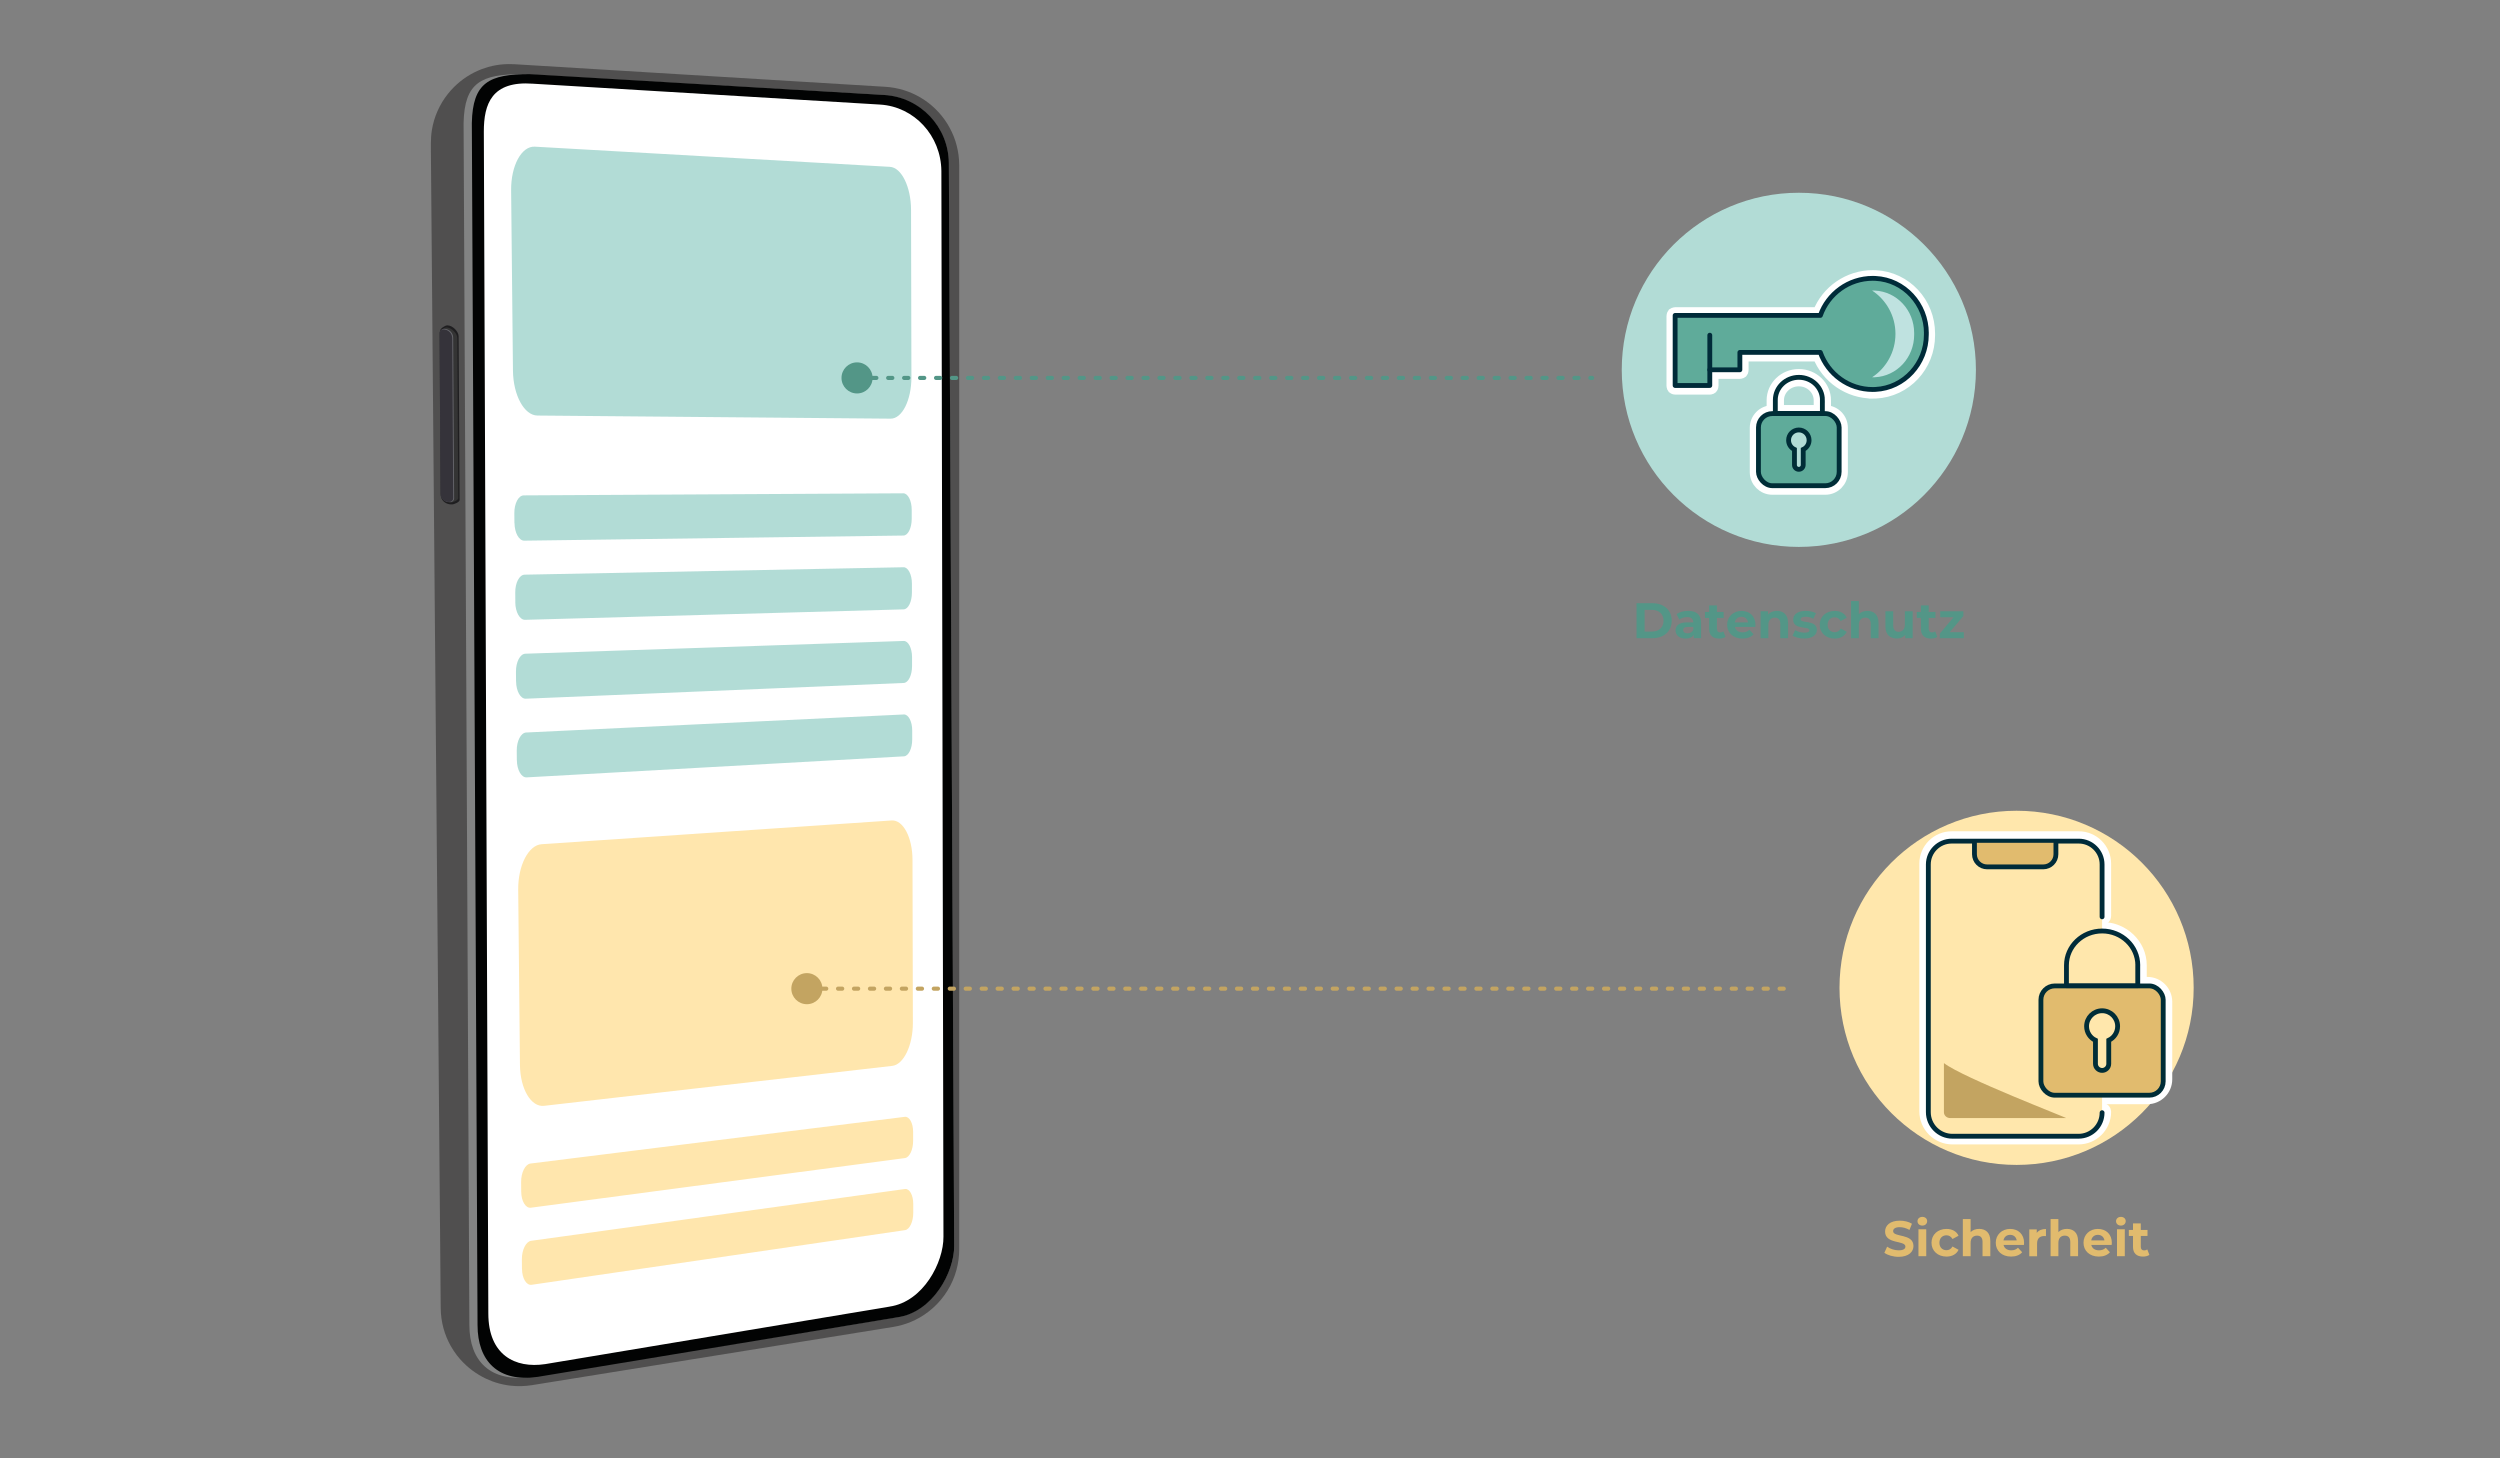 <?xml version="1.0" encoding="UTF-8"?>
<svg id="Ebene_1" data-name="Ebene 1" xmlns="http://www.w3.org/2000/svg" viewBox="0 0 600 350">
  <rect x="0" y="0" width="600" height="350" fill="#808080" stroke="none"/>
  <defs>
    <style>
      .cls-1 {
        fill: #343434;
      }

      .cls-1, .cls-2, .cls-3, .cls-4, .cls-5, .cls-6, .cls-7, .cls-8, .cls-9, .cls-10, .cls-11, .cls-12, .cls-13, .cls-14, .cls-15 {
        stroke-width: 0px;
      }

      .cls-16, .cls-17, .cls-18, .cls-19, .cls-20, .cls-21, .cls-22, .cls-23 {
        stroke-miterlimit: 10;
      }

      .cls-16, .cls-24, .cls-25, .cls-26, .cls-20, .cls-27, .cls-21, .cls-22, .cls-28, .cls-23, .cls-29 {
        stroke-linecap: round;
      }

      .cls-16, .cls-24, .cls-20, .cls-27, .cls-21, .cls-22, .cls-28, .cls-23, .cls-29 {
        stroke-width: 1.16px;
      }

      .cls-16, .cls-20, .cls-21, .cls-22, .cls-23 {
        stroke: #002d37;
      }

      .cls-16, .cls-10 {
        fill: #b2dcd6;
      }

      .cls-17 {
        fill: #002b39;
      }

      .cls-17, .cls-18, .cls-19 {
        stroke: #fff;
        stroke-width: 3px;
      }

      .cls-2 {
        fill: #828383;
      }

      .cls-3 {
        fill: #65656b;
      }

      .cls-4, .cls-21, .cls-28 {
        fill: #e1bb6e;
      }

      .cls-24, .cls-25, .cls-18, .cls-26, .cls-23 {
        fill: none;
      }

      .cls-24, .cls-25, .cls-26, .cls-27, .cls-28, .cls-29 {
        stroke-linejoin: round;
      }

      .cls-24, .cls-27, .cls-28, .cls-29 {
        stroke: #002b39;
      }

      .cls-25 {
        stroke: #c3a461;
      }

      .cls-25, .cls-26 {
        stroke-dasharray: 0 0 1 2.83;
        stroke-width: .99px;
      }

      .cls-5 {
        fill: #539687;
      }

      .cls-6 {
        fill: #ffe6ad;
      }

      .cls-7 {
        fill: #35333a;
      }

      .cls-8 {
        fill: #0d0d10;
        isolation: isolate;
        opacity: .73;
      }

      .cls-19 {
        fill: #002d37;
      }

      .cls-9 {
        fill: #c3a461;
      }

      .cls-26 {
        stroke: #539687;
      }

      .cls-20, .cls-13, .cls-29 {
        fill: #ffe7ac;
      }

      .cls-27, .cls-22 {
        fill: #5fab9a;
      }

      .cls-11 {
        fill: #bfe2e0;
      }

      .cls-12 {
        fill: #fff;
      }

      .cls-14 {
        fill: #020303;
      }

      .cls-15 {
        fill: #504f4f;
      }
    </style>
  </defs>
  <g>
    <path class="cls-15" d="M110.53,326.33c-.3-.34-.59-.68-.86-1.04-.55-.72-1.05-1.48-1.5-2.27-1.5-2.67-2.37-5.75-2.4-9.07,0-.73-.02-1.46-.02-2.19-.2-24.52-.41-49.04-.62-73.56-.31-36.83-.63-73.65-.94-110.48-.26-30.63-.52-61.25-.78-91.87v-1.43c0-1.09.07-2.16.24-3.2.26-1.6.72-3.14,1.36-4.58.65-1.47,1.48-2.85,2.47-4.09.45-.57.94-1.12,1.46-1.64,1.88-1.88,4.15-3.36,6.67-4.32.51-.19,1.03-.36,1.55-.51,1.22-.35,2.49-.57,3.8-.66.31-.02.63-.04.94-.04.51,0,1.02,0,1.54.03,16.26.99,32.53,1.98,48.79,2.97,13.41.82,26.83,1.63,40.24,2.45,3.09.19,5.97,1.11,8.47,2.59.69.41,1.35.85,1.97,1.34.56.44,1.09.91,1.6,1.4,1.1,1.07,2.07,2.28,2.88,3.59.79,1.29,1.44,2.67,1.91,4.13.44,1.39.74,2.85.85,4.35.04.48.06.96.06,1.45v260.16c0,1.69-.23,3.34-.65,4.91-.96,3.57-2.95,6.75-5.66,9.17-.65.58-1.34,1.11-2.06,1.6-.36.24-.73.47-1.11.69-.67.39-1.38.73-2.11,1.04-1.35.56-2.79.98-4.29,1.22-14.38,2.32-28.75,4.63-43.12,6.95-14.52,2.34-29.03,4.68-43.55,7.02-1.73.27-3.43.31-5.08.13-.29-.03-.59-.07-.88-.12-1.23-.2-2.43-.51-3.58-.94-.49-.19-.98-.39-1.45-.61-2.34-1.1-4.43-2.66-6.14-4.58h.01-.01Z"/>
    <path class="cls-2" d="M215.11,316.16c8.68-1.19,13.95-10.9,13.89-17.18l-1.3-259.87c-.08-8.68-6.99-15.81-15.8-16.32l-86.58-5c-9.85,0-13.85,1.99-14.06,11.75l1.39,288.47c0,8.72,5.12,13.8,14.66,12.44l87.81-14.29h0Z"/>
    <path class="cls-14" d="M229,298.98l-1.28-259.87c-.08-8.68-6.87-15.81-15.53-16.32l-85.12-5c-9.69,0-13.63,1.99-13.83,11.75l1.37,288.47c0,8.72,5.03,13.8,14.41,12.44l86.33-14.29c8.53-1.19,13.71-10.9,13.65-17.18Z"/>
    <path class="cls-12" d="M213.51,313.58c8.08-1.16,12.98-10.64,12.92-16.78l-.5-255.76c-.08-8.47-6.5-15.44-14.7-15.94l-83.32-5.01c-9.91-.74-11.79,4.87-11.79,11.48l1.08,283.67c0,9.98,6.45,13.24,13.64,12.15l82.67-13.8h0Z"/>
    <g>
      <path class="cls-8" d="M108.28,121.06c-1.13,0-2.39-.81-2.39-1.94l-.25-39.76c0-.52,1.2-1.28,1.72-1.28h0c1.23,0,2.71,1.44,2.71,2.67l.24,39.24c0,.51-1.32,1.07-1.83,1.07,0,0-.2,0-.2,0Z"/>
      <path class="cls-1" d="M108.03,120.59c-1.07.01-2.29-.78-2.29-1.86l-.25-38.91c0-.5,1.16-1.23,1.66-1.23h0c1.18,0,2.6,1.38,2.6,2.56l.23,38.41c.01.49-1.26,1.03-1.75,1.03h-.2Z"/>
      <path class="cls-3" d="M107.88,120.5c-1.08.01-1.98-.86-1.98-1.95l-.24-38.71c0-.5.4-.92.9-.92h.03c1.19,0,2.17.94,2.17,2.13l.23,38.55c0,.49-.4.9-.89.9h-.23s.01,0,.01,0Z"/>
      <path class="cls-7" d="M107.69,120.48c-1.08.01-1.97-.85-1.97-1.93l-.23-38.58c0-.5.4-.91.9-.91h0c1.18,0,2.15.93,2.15,2.11l.23,38.41c0,.48-.39.89-.88.89h-.2Z"/>
    </g>
  </g>
  <g>
    <path class="cls-10" d="M123.46,125.53l-.02-2.36c-.02-2.35,1-4.28,2.27-4.28l91.08-.5c1.11,0,2.02,1.78,2.02,3.96v2.19c0,2.18-.89,3.98-1.99,3.99l-90.99,1.23c-1.27.02-2.33-1.88-2.35-4.23h-.02Z"/>
    <path class="cls-10" d="M123.68,144.57l-.02-2.35c-.03-2.34.99-4.28,2.26-4.3l90.93-1.78c1.1-.02,2.01,1.74,2.01,3.92v2.18c0,2.18-.89,3.98-1.99,4.01l-90.85,2.51c-1.27.03-2.33-1.85-2.35-4.19h.01Z"/>
    <path class="cls-6" d="M125.09,285.98l-.02-2.29c-.02-2.28.99-4.28,2.24-4.44l89.85-11.21c1.09-.13,1.99,1.5,1.99,3.63v2.14c0,2.13-.88,3.99-1.97,4.13l-89.77,11.91c-1.25.17-2.3-1.56-2.32-3.85v-.02h0Z"/>
    <path class="cls-6" d="M125.27,304.54l-.02-2.29c-.02-2.28.98-4.29,2.23-4.46l89.71-12.43c1.09-.15,1.99,1.47,1.99,3.59v2.13c0,2.13-.87,3.99-1.96,4.15l-89.63,13.12c-1.25.18-2.29-1.53-2.31-3.81h-.01Z"/>
    <path class="cls-10" d="M123.85,163.55l-.02-2.34c-.02-2.33.99-4.28,2.26-4.32l90.79-3.06c1.1-.04,2.01,1.71,2.01,3.88v2.18c0,2.16-.89,3.97-1.99,4.02l-90.7,3.78c-1.26.06-2.32-1.81-2.34-4.14h-.01Z"/>
    <path class="cls-10" d="M124.04,182.47l-.02-2.33c-.02-2.33,1-4.28,2.26-4.34l90.64-4.33c1.1-.05,2.01,1.68,2.01,3.84v2.17c0,2.16-.88,3.98-1.98,4.04l-90.56,5.05c-1.26.07-2.32-1.78-2.34-4.1h-.01Z"/>
    <path class="cls-10" d="M122.67,45.69c-.06-5.95,2.51-10.67,5.7-10.49l85.21,4.84c2.78.16,5.06,4.81,5.07,10.33l.09,40.19c0,5.48-2.23,9.94-5,9.92l-84.75-.75c-3.17-.02-5.82-4.87-5.88-10.77l-.44-43.27h0Z"/>
    <path class="cls-6" d="M124.79,255.62l-.42-42.1c-.06-5.78,2.47-10.7,5.61-10.91l84.01-5.7c2.75-.19,5,4.07,5.01,9.45l.09,39.17c0,5.34-2.21,9.97-4.94,10.28l-83.57,9.59c-3.12.36-5.73-4.04-5.79-9.78h0Z"/>
  </g>
  <g>
    <path class="cls-4" d="M452.25,300.66l.66-1.46c.71.52,1.76.88,2.77.88,1.15,0,1.62-.38,1.62-.9,0-1.57-4.88-.49-4.88-3.61,0-1.43,1.15-2.61,3.54-2.61,1.06,0,2.13.25,2.91.74l-.6,1.48c-.78-.44-1.58-.66-2.33-.66-1.15,0-1.59.43-1.59.96,0,1.55,4.88.48,4.88,3.56,0,1.4-1.16,2.6-3.56,2.6-1.33,0-2.67-.4-3.42-.97Z"/>
    <path class="cls-4" d="M460.2,293.09c0-.59.47-1.04,1.16-1.04s1.16.43,1.16,1.01c0,.62-.47,1.08-1.16,1.08s-1.16-.46-1.16-1.04ZM460.43,295.03h1.87v6.45h-1.87v-6.45Z"/>
    <path class="cls-4" d="M463.56,298.26c0-1.94,1.5-3.32,3.6-3.32,1.36,0,2.42.59,2.89,1.64l-1.45.78c-.35-.61-.86-.89-1.45-.89-.95,0-1.69.66-1.69,1.79s.74,1.79,1.69,1.79c.59,0,1.1-.26,1.45-.89l1.45.79c-.47,1.03-1.54,1.63-2.89,1.63-2.1,0-3.6-1.38-3.6-3.32Z"/>
    <path class="cls-4" d="M477.68,297.79v3.69h-1.87v-3.41c0-1.04-.48-1.52-1.31-1.52-.9,0-1.55.55-1.55,1.74v3.19h-1.87v-8.9h1.87v3.12c.5-.5,1.22-.77,2.05-.77,1.52,0,2.67.89,2.67,2.85Z"/>
    <path class="cls-4" d="M485.73,298.79h-4.88c.18.8.86,1.29,1.85,1.29.68,0,1.18-.2,1.62-.62l1,1.08c-.6.68-1.5,1.04-2.66,1.04-2.23,0-3.68-1.4-3.68-3.32s1.48-3.32,3.44-3.32,3.36,1.27,3.36,3.35c0,.14-.02.35-.04.5ZM480.83,297.7h3.18c-.13-.82-.74-1.34-1.58-1.34s-1.46.52-1.59,1.34Z"/>
    <path class="cls-4" d="M491.03,294.94v1.73c-.16-.01-.28-.02-.42-.02-1.03,0-1.71.56-1.71,1.8v3.05h-1.87v-6.45h1.79v.85c.46-.62,1.22-.95,2.22-.95Z"/>
    <path class="cls-4" d="M498.74,297.79v3.69h-1.87v-3.41c0-1.04-.48-1.52-1.31-1.52-.9,0-1.55.55-1.55,1.74v3.19h-1.87v-8.9h1.87v3.12c.5-.5,1.22-.77,2.05-.77,1.52,0,2.67.89,2.67,2.85Z"/>
    <path class="cls-4" d="M506.79,298.79h-4.88c.18.8.86,1.29,1.85,1.29.68,0,1.18-.2,1.62-.62l1,1.08c-.6.68-1.5,1.04-2.66,1.04-2.23,0-3.68-1.4-3.68-3.32s1.48-3.32,3.44-3.32,3.36,1.27,3.36,3.35c0,.14-.02.35-.04.5ZM501.89,297.7h3.18c-.13-.82-.74-1.34-1.58-1.34s-1.46.52-1.59,1.34Z"/>
    <path class="cls-4" d="M507.85,293.09c0-.59.47-1.04,1.16-1.04s1.16.43,1.16,1.01c0,.62-.47,1.08-1.16,1.08s-1.16-.46-1.16-1.04ZM508.08,295.03h1.87v6.45h-1.87v-6.45Z"/>
    <path class="cls-4" d="M515.85,301.17c-.38.28-.95.41-1.52.41-1.52,0-2.41-.78-2.41-2.31v-2.65h-1v-1.44h1v-1.57h1.87v1.57h1.61v1.44h-1.61v2.63c0,.55.3.85.8.85.28,0,.55-.08.76-.24l.5,1.32Z"/>
  </g>
  <g>
    <path class="cls-5" d="M392.77,144.77h3.81c2.75,0,4.63,1.66,4.63,4.2s-1.88,4.2-4.63,4.2h-3.81v-8.4ZM396.49,151.57c1.67,0,2.76-1,2.76-2.6s-1.09-2.6-2.76-2.6h-1.78v5.21h1.78Z"/>
    <path class="cls-5" d="M408.26,149.48v3.68h-1.75v-.8c-.35.59-1.02.9-1.97.9-1.51,0-2.41-.84-2.41-1.96s.8-1.93,2.77-1.93h1.49c0-.8-.48-1.27-1.49-1.27-.68,0-1.39.23-1.86.6l-.67-1.31c.71-.5,1.75-.78,2.78-.78,1.97,0,3.11.91,3.11,2.87ZM406.39,151.13v-.66h-1.28c-.88,0-1.15.32-1.15.75,0,.47.4.78,1.06.78.62,0,1.16-.29,1.38-.88Z"/>
    <path class="cls-5" d="M414.12,152.85c-.38.28-.95.41-1.52.41-1.52,0-2.41-.78-2.41-2.31v-2.65h-1v-1.44h1v-1.57h1.87v1.57h1.61v1.44h-1.61v2.63c0,.55.3.85.8.85.28,0,.55-.08.76-.24l.5,1.32Z"/>
    <path class="cls-5" d="M421.26,150.47h-4.88c.18.8.86,1.29,1.85,1.29.68,0,1.18-.2,1.62-.62l1,1.08c-.6.68-1.5,1.04-2.66,1.04-2.23,0-3.68-1.4-3.68-3.32s1.48-3.32,3.44-3.32,3.36,1.27,3.36,3.35c0,.14-.02.35-.04.5ZM416.35,149.37h3.18c-.13-.82-.74-1.34-1.58-1.34s-1.46.52-1.59,1.34Z"/>
    <path class="cls-5" d="M429.14,149.47v3.69h-1.87v-3.41c0-1.04-.48-1.52-1.31-1.52-.9,0-1.55.55-1.55,1.74v3.19h-1.87v-6.45h1.79v.75c.5-.55,1.26-.85,2.13-.85,1.52,0,2.67.89,2.67,2.85Z"/>
    <path class="cls-5" d="M430.21,152.56l.62-1.34c.58.37,1.45.62,2.24.62.86,0,1.19-.23,1.19-.59,0-1.05-3.9.02-3.9-2.55,0-1.22,1.1-2.09,2.99-2.09.89,0,1.87.2,2.48.56l-.62,1.33c-.64-.36-1.27-.48-1.86-.48-.84,0-1.2.26-1.2.6,0,1.1,3.9.04,3.9,2.58,0,1.2-1.12,2.05-3.05,2.05-1.09,0-2.19-.3-2.79-.7Z"/>
    <path class="cls-5" d="M436.73,149.94c0-1.94,1.5-3.32,3.6-3.32,1.36,0,2.42.59,2.89,1.64l-1.45.78c-.35-.61-.86-.89-1.45-.89-.95,0-1.69.66-1.69,1.79s.74,1.79,1.69,1.79c.59,0,1.1-.26,1.45-.89l1.45.79c-.47,1.03-1.54,1.63-2.89,1.63-2.1,0-3.6-1.38-3.6-3.32Z"/>
    <path class="cls-5" d="M450.85,149.47v3.69h-1.87v-3.41c0-1.04-.48-1.52-1.31-1.52-.9,0-1.55.55-1.55,1.74v3.19h-1.87v-8.9h1.87v3.12c.5-.5,1.22-.77,2.05-.77,1.52,0,2.67.89,2.67,2.85Z"/>
    <path class="cls-5" d="M459.04,146.71v6.45h-1.78v-.77c-.49.56-1.21.86-2,.86-1.62,0-2.76-.91-2.76-2.9v-3.65h1.87v3.37c0,1.08.48,1.56,1.31,1.56s1.49-.55,1.49-1.74v-3.19h1.87Z"/>
    <path class="cls-5" d="M464.95,152.85c-.38.28-.95.41-1.52.41-1.52,0-2.41-.78-2.41-2.31v-2.65h-1v-1.44h1v-1.57h1.87v1.57h1.61v1.44h-1.61v2.63c0,.55.3.85.8.85.28,0,.55-.08.76-.24l.5,1.32Z"/>
    <path class="cls-5" d="M471.32,151.73v1.44h-5.76v-1.13l3.29-3.89h-3.2v-1.44h5.56v1.13l-3.29,3.89h3.39Z"/>
  </g>
  <g>
    <circle class="cls-10" cx="431.72" cy="88.76" r="42.5"/>
    <g>
      <g>
        <g>
          <g>
            <path class="cls-18" d="M462.33,80.03c0-6.9-5.32-12.79-12.21-13.12-.22-.01-.43-.02-.65-.02-5.81,0-10.75,3.72-12.58,8.9h-34.86v16.82h8.32v-3.77h7.22v-4.17h19.31c1.83,5.18,6.77,8.9,12.58,8.9.22,0,.44,0,.65-.02,6.89-.33,12.21-6.22,12.21-13.12v-.4Z"/>
            <path class="cls-18" d="M449.47,94.15c-5.75,0-10.92-3.56-12.98-8.9h-18.33v3.6c0,.32-.26.58-.58.58h-6.64v3.2c0,.32-.26.58-.58.58h-8.32c-.32,0-.58-.26-.58-.58v-16.82c0-.32.26-.58.58-.58h34.46c2.06-5.34,7.23-8.9,12.98-8.9.23,0,.46,0,.68.02,7.15.35,12.76,6.36,12.76,13.7v.4c0,7.34-5.6,13.35-12.76,13.7-.23.01-.45.02-.68.02ZM417.57,84.09h19.31c.25,0,.46.15.54.39,1.8,5.09,6.63,8.52,12.04,8.52.21,0,.42,0,.63-.02,6.54-.32,11.66-5.83,11.66-12.54v-.4c0-6.72-5.12-12.23-11.66-12.54-.21,0-.42-.02-.62-.02-5.4,0-10.24,3.42-12.04,8.52-.08.23-.3.39-.54.39h-34.28v15.67h7.17v-3.2c0-.32.26-.58.58-.58h6.64v-3.6c0-.32.26-.58.58-.58Z"/>
          </g>
          <g>
            <line class="cls-18" x1="410.35" y1="88.84" x2="410.35" y2="80.53"/>
            <path class="cls-18" d="M410.35,89.42c-.32,0-.58-.26-.58-.58v-8.31c0-.32.26-.58.58-.58s.58.26.58.58v8.31c0,.32-.26.58-.58.58Z"/>
          </g>
          <path class="cls-18" d="M449.98,69.83c-.17,0-.34-.01-.51-.01-.06,0-.11,0-.17,0,3.38,2.23,5.61,6.06,5.61,10.41s-2.23,8.18-5.61,10.41c.06,0,.11,0,.17,0,.17,0,.34,0,.51-.01,5.29-.25,9.42-4.74,9.42-10.2v-.4c0-5.47-4.14-9.95-9.43-10.2Z"/>
        </g>
        <g>
          <g>
            <rect class="cls-18" x="422.03" y="99.35" width="19.37" height="17.31" rx="3.33" ry="3.33"/>
            <path class="cls-18" d="M438.08,117.24h-12.72c-2.15,0-3.91-1.75-3.91-3.91v-10.66c0-2.15,1.75-3.91,3.91-3.91h12.72c2.15,0,3.91,1.75,3.91,3.91v10.66c0,2.15-1.75,3.91-3.91,3.91ZM425.36,99.93c-1.52,0-2.75,1.23-2.75,2.75v10.66c0,1.52,1.23,2.75,2.75,2.75h12.72c1.52,0,2.75-1.23,2.75-2.75v-10.66c0-1.52-1.23-2.75-2.75-2.75h-12.72Z"/>
          </g>
          <g>
            <path class="cls-18" d="M437.37,96.08v3.23h-11.29v-3.23c0-3,2.53-5.43,5.65-5.43s5.65,2.43,5.65,5.43Z"/>
            <path class="cls-18" d="M437.94,99.89h-12.45v-3.81c0-3.31,2.79-6.01,6.23-6.01s6.22,2.7,6.22,6.01v3.81ZM426.65,98.73h10.14v-2.65c0-2.68-2.27-4.86-5.07-4.86s-5.07,2.18-5.07,4.86v2.65Z"/>
          </g>
          <g>
            <path class="cls-18" d="M434.18,105.74c0,.98-.58,1.83-1.41,2.22v3.72c0,.58-.47,1.05-1.05,1.05s-1.05-.47-1.05-1.05v-3.72c-.83-.39-1.41-1.23-1.41-2.22,0-1.36,1.1-2.46,2.46-2.46s2.46,1.1,2.46,2.46Z"/>
            <path class="cls-18" d="M431.72,113.31c-.9,0-1.63-.73-1.63-1.63v-3.38c-.87-.55-1.41-1.51-1.41-2.56,0-1.68,1.36-3.04,3.04-3.04s3.04,1.36,3.04,3.04c0,1.05-.54,2.01-1.41,2.56v3.38c0,.9-.73,1.63-1.63,1.63ZM431.72,103.86c-1.04,0-1.88.85-1.88,1.89,0,.73.42,1.39,1.07,1.69l.33.16v4.09c0,.26.21.47.48.47s.47-.21.47-.47v-4.09l.33-.16c.65-.3,1.07-.97,1.07-1.69,0-1.04-.84-1.89-1.88-1.89Z"/>
          </g>
        </g>
      </g>
      <g>
        <g>
          <path class="cls-27" d="M462.33,79.94c0-6.9-5.32-12.79-12.21-13.12-.22-.01-.43-.02-.65-.02-5.81,0-10.75,3.72-12.58,8.9h-34.86v16.82h8.32v-3.77h7.22v-4.17h19.31c1.83,5.18,6.77,8.9,12.58,8.9.22,0,.44,0,.65-.02,6.89-.33,12.21-6.22,12.21-13.12v-.4Z"/>
          <line class="cls-24" x1="410.35" y1="88.76" x2="410.35" y2="80.44"/>
          <path class="cls-11" d="M449.98,69.74c-.17,0-.34-.01-.51-.01-.06,0-.11,0-.17,0,3.38,2.23,5.61,6.06,5.61,10.41s-2.23,8.18-5.61,10.41c.06,0,.11,0,.17,0,.17,0,.34,0,.51-.01,5.29-.25,9.42-4.74,9.42-10.2v-.4c0-5.47-4.14-9.95-9.43-10.2Z"/>
        </g>
        <g>
          <rect class="cls-22" x="422.03" y="99.26" width="19.37" height="17.31" rx="3.33" ry="3.33"/>
          <path class="cls-23" d="M437.37,95.99v3.23h-11.29v-3.23c0-3,2.53-5.43,5.65-5.43s5.65,2.43,5.65,5.43Z"/>
          <path class="cls-16" d="M434.18,105.65c0,.98-.58,1.83-1.41,2.22v3.72c0,.58-.47,1.05-1.05,1.05s-1.05-.47-1.05-1.05v-3.72c-.83-.39-1.41-1.23-1.41-2.22,0-1.36,1.1-2.46,2.46-2.46s2.46,1.1,2.46,2.46Z"/>
        </g>
      </g>
    </g>
  </g>
  <g>
    <circle class="cls-13" cx="483.98" cy="237.08" r="42.5"/>
    <g>
      <g>
        <path class="cls-18" d="M466.54,255.14v11.81c0,.77.68,1.39,1.52,1.39h27.8c.44,0-24.79-9.67-29.32-13.2Z"/>
        <g>
          <path class="cls-19" d="M515.37,263.51h-21.73c-2.47,0-4.47-2.01-4.47-4.47v-18.61c0-2.47,2.01-4.47,4.47-4.47h21.73c2.47,0,4.47,2.01,4.47,4.47v18.61c0,2.47-2.01,4.47-4.47,4.47ZM493.63,237.28c-1.74,0-3.15,1.41-3.15,3.15v18.61c0,1.74,1.41,3.15,3.15,3.15h21.73c1.74,0,3.15-1.41,3.15-3.15v-18.61c0-1.74-1.41-3.15-3.15-3.15h-21.73Z"/>
          <path class="cls-19" d="M513.72,237.23h-18.44v-5.55c0-4.9,4.14-8.89,9.22-8.89s9.22,3.99,9.22,8.89v5.55ZM496.61,235.9h15.79v-4.23c0-4.17-3.54-7.57-7.89-7.57s-7.89,3.4-7.89,7.57v4.23Z"/>
          <path class="cls-19" d="M504.5,257.56c-1.25,0-2.26-1.01-2.26-2.25v-5.24c-1.31-.77-2.13-2.21-2.13-3.76,0-2.42,1.97-4.39,4.39-4.39s4.39,1.97,4.39,4.39c0,1.55-.83,2.98-2.13,3.76v5.24c0,1.24-1.01,2.25-2.25,2.25ZM504.5,243.24c-1.69,0-3.07,1.38-3.07,3.07,0,1.18.69,2.27,1.75,2.76l.38.18v6.07c0,.51.42.93.93.93s.93-.42.93-.93v-6.06l.38-.18c1.06-.49,1.75-1.57,1.75-2.76,0-1.69-1.37-3.07-3.06-3.07Z"/>
        </g>
        <path class="cls-17" d="M498.84,273.16h-30.25c-3.56,0-6.45-2.89-6.45-6.45v-59.44c0-3.45,2.81-6.26,6.26-6.26h30.5c3.46,0,6.27,2.81,6.27,6.26v12.57c0,.37-.3.66-.66.66s-.66-.3-.66-.66v-12.57c0-2.72-2.22-4.94-4.94-4.94h-30.5c-2.72,0-4.94,2.22-4.94,4.94v59.44c0,2.83,2.3,5.13,5.13,5.13h30.25c2.76,0,5-2.24,5-5,0-.37.3-.66.66-.66s.66.3.66.66c0,3.49-2.84,6.32-6.32,6.32Z"/>
        <path class="cls-17" d="M490.39,208.71h-13.49c-2.04,0-3.69-1.66-3.69-3.69v-2.74c0-.37.3-.66.66-.66s.66.3.66.66v2.74c0,1.3,1.06,2.37,2.37,2.37h13.49c1.31,0,2.37-1.06,2.37-2.37v-2.74c0-.37.3-.66.66-.66s.66.3.66.66v2.74c0,2.04-1.66,3.69-3.69,3.69Z"/>
      </g>
      <g>
        <path class="cls-29" d="M504.5,220.04v-12.57c0-3.09-2.51-5.6-5.6-5.6h-30.5c-3.09,0-5.6,2.51-5.6,5.6v59.44c0,3.2,2.59,5.79,5.79,5.79h30.25c3.13,0,5.66-2.53,5.66-5.66"/>
        <path class="cls-28" d="M473.87,202.28v2.74c0,1.67,1.36,3.03,3.03,3.03h13.49c1.67,0,3.03-1.36,3.03-3.03v-2.74"/>
        <g>
          <rect class="cls-21" x="489.82" y="236.62" width="29.35" height="26.23" rx="3.33" ry="3.33"/>
          <path class="cls-29" d="M513.06,231.67v4.89h-17.11v-4.89c0-4.55,3.83-8.23,8.56-8.23s8.56,3.69,8.56,8.23Z"/>
          <path class="cls-20" d="M508.23,246.31c0,1.49-.87,2.77-2.13,3.36v5.64c0,.88-.72,1.59-1.59,1.59s-1.6-.71-1.6-1.59v-5.64c-1.26-.58-2.13-1.87-2.13-3.36,0-2.06,1.67-3.73,3.73-3.73s3.72,1.67,3.72,3.73Z"/>
        </g>
        <path class="cls-9" d="M466.54,255.14v11.81c0,.77.68,1.39,1.52,1.39h27.8c.44,0-24.79-9.67-29.32-13.2Z"/>
      </g>
    </g>
  </g>
  <g>
    <line class="cls-26" x1="205.5" y1="90.7" x2="382.11" y2="90.7"/>
    <path class="cls-5" d="M205.69,94.43c-2.06,0-3.73-1.67-3.73-3.73s1.67-3.73,3.73-3.73c2.06,0,3.73,1.67,3.73,3.73s-1.67,3.73-3.73,3.73Z"/>
  </g>
  <g>
    <line class="cls-25" x1="193.47" y1="237.28" x2="430.08" y2="237.28"/>
    <path class="cls-9" d="M193.65,241.01c-2.06,0-3.73-1.67-3.73-3.73,0-2.06,1.67-3.73,3.73-3.73s3.73,1.67,3.73,3.73-1.67,3.73-3.73,3.73Z"/>
  </g>
</svg>